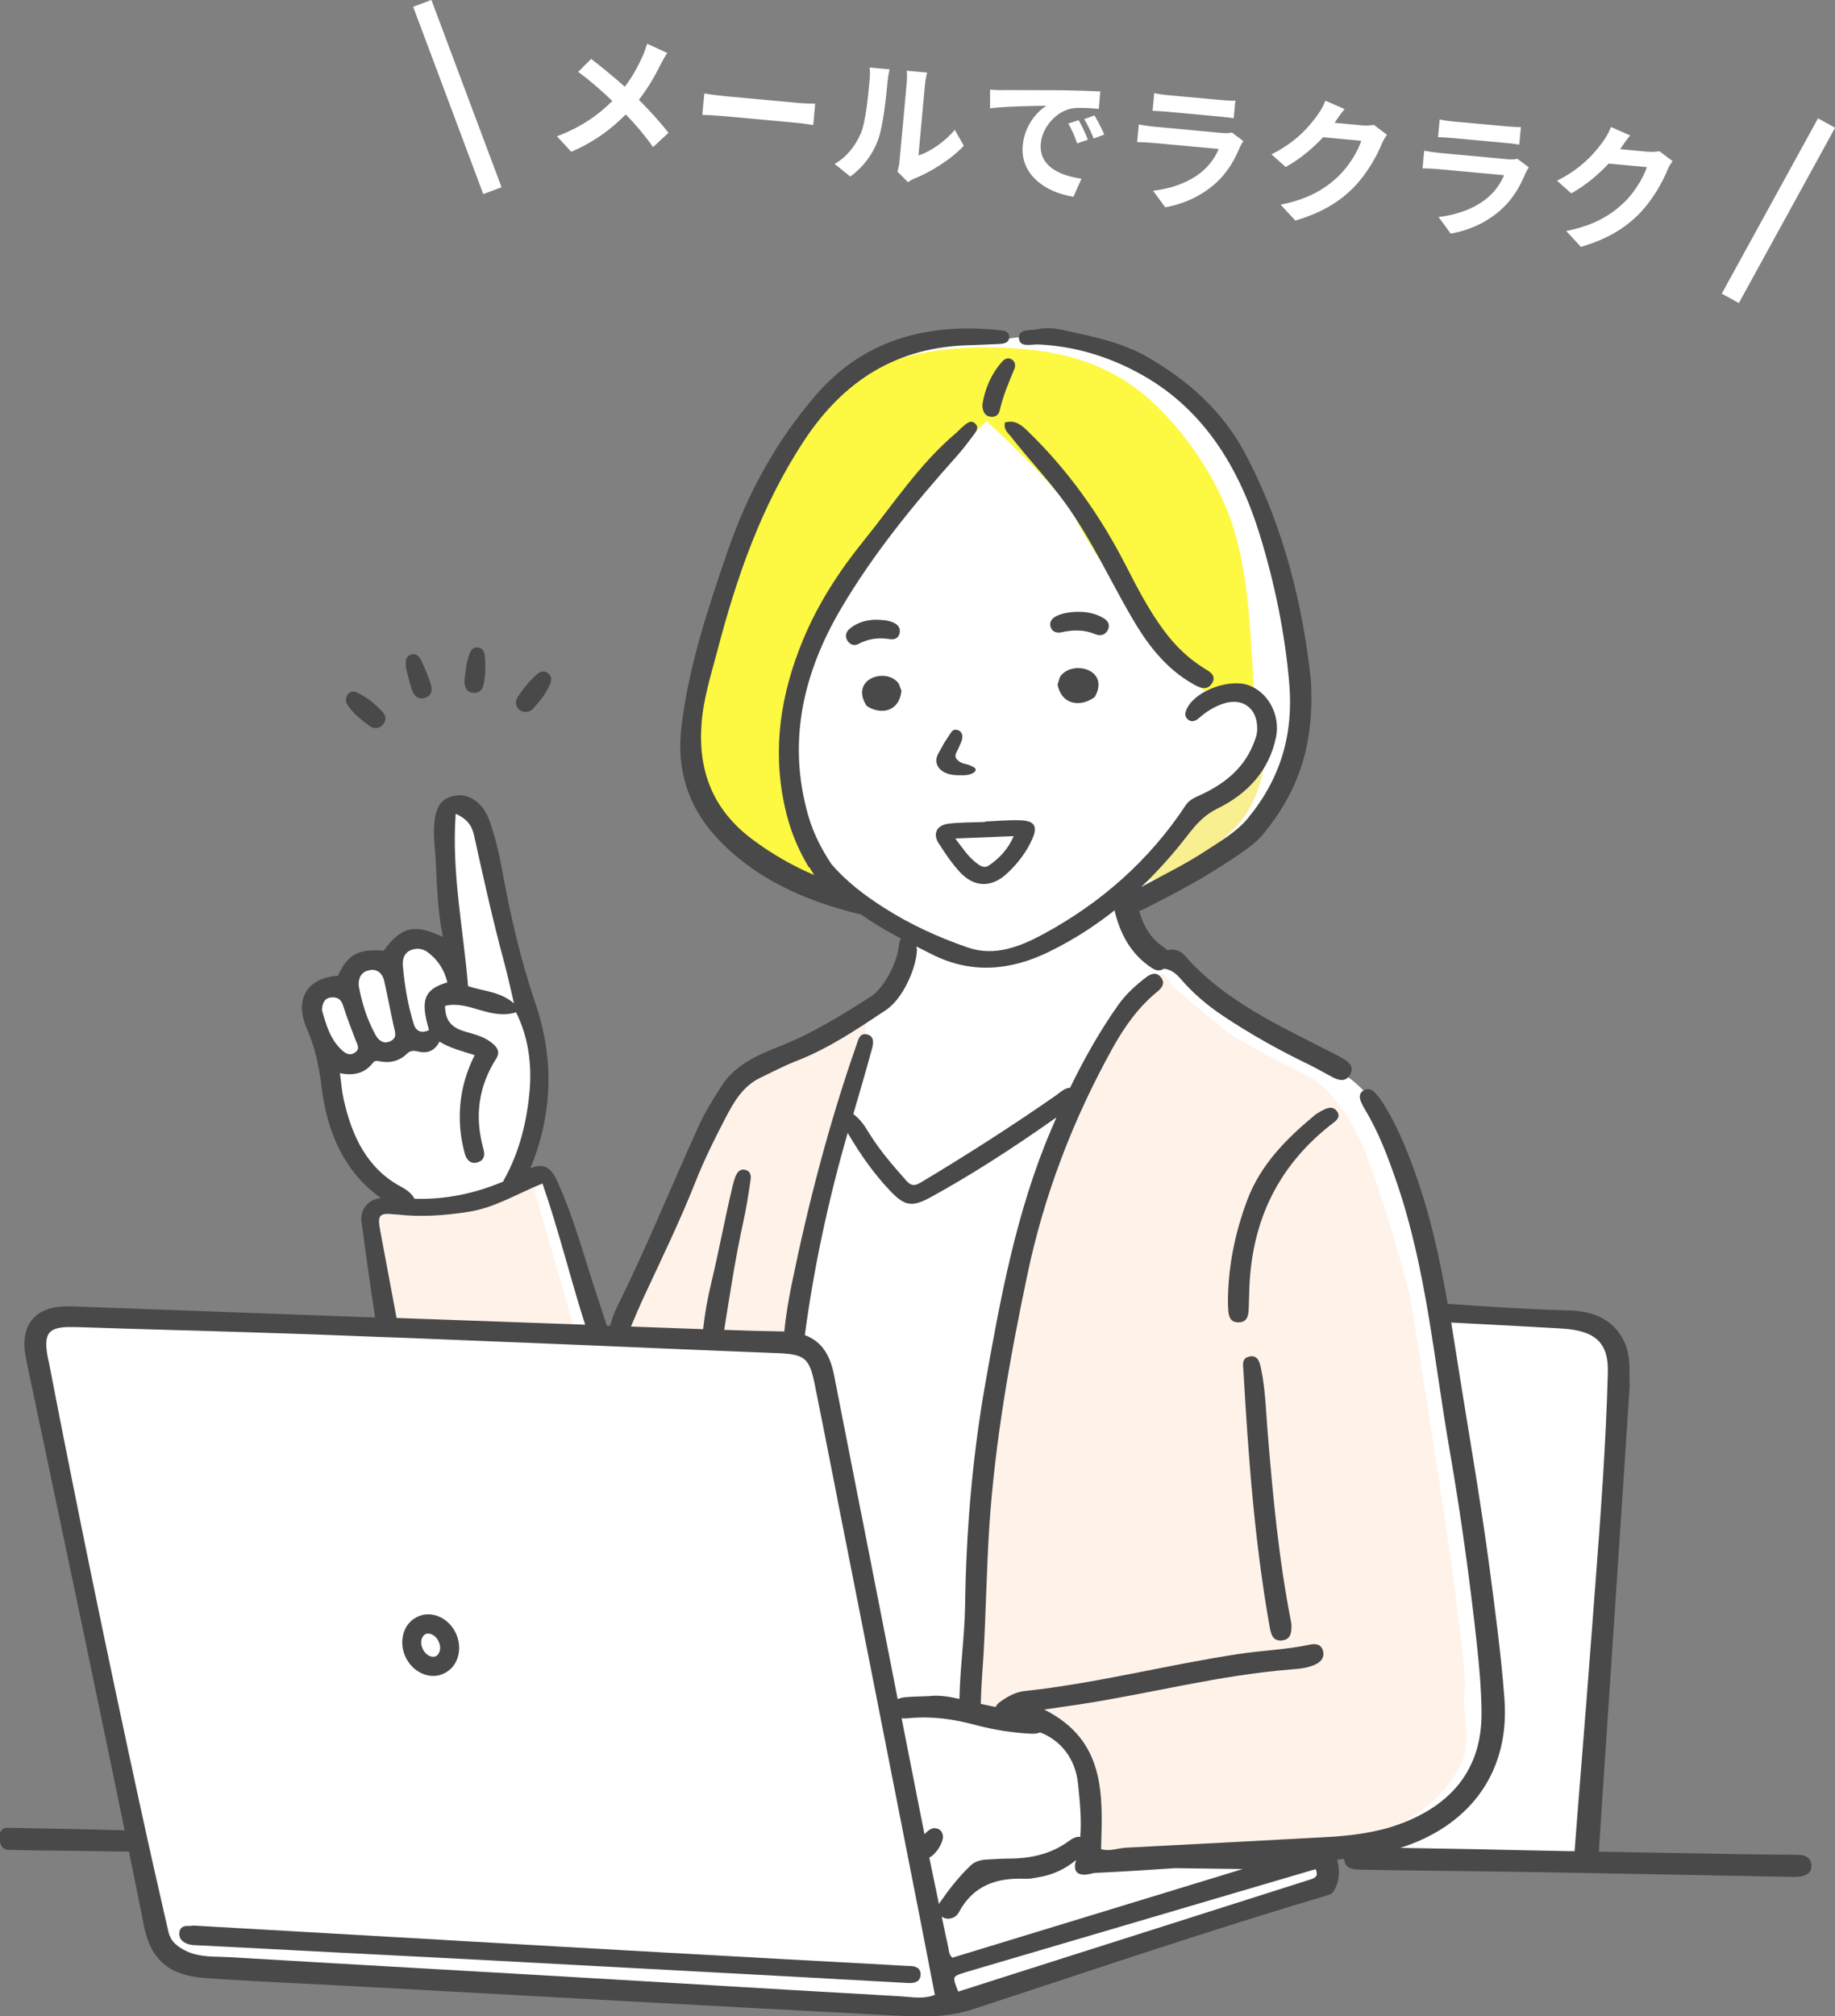 <?xml version="1.0" encoding="UTF-8"?>
<svg xmlns="http://www.w3.org/2000/svg" width="188.14" height="206.68" viewBox="0 0 188.14 206.68">
  <rect x="0" y="0" width="188.14" height="206.68" fill="#808080" stroke="none"/>
  <defs>
    <style>
      .cls-1 {
        fill: #fff;
      }

      .cls-2 {
        fill: #fdf842;
      }

      .cls-3 {
        fill: #494949;
      }

      .cls-4 {
        fill: #f7ef90;
      }

      .cls-5 {
        fill: #fff2e9;
      }
    </style>
  </defs>
  <g id="_イヤー_1" data-name="レイヤー 1"/>
  <g id="_イヤー_2" data-name="レイヤー 2">
    <g id="contents">
      <g>
        <g>
          <path id="_" data-name="白" class="cls-1" d="M164.58,136.61c-1.65-1.49-4.09-1.31-4.22-1.34s-13.06-.95-13.06-.95c-7.06-32.37-6.69-18.2-26.68-35.88,0,0-.83-.03-1.58-.06-1.97-1.69-2.69-2.9-3.19-5.45,6.27-2.56,13.36-6.07,16.02-12.72,5.51-18.43-5.8-49.09-28.83-45.45-17.41-3.11-25.99,15.51-29.93,29.42-1.58,6.59-4.41,14.17,.33,20.13,1.29,1.66,3.01,2.69,4.78,3.75,1.2,.95,2.37,1.99,3.8,2.61,1.47,.69,3.05,1.06,4.56,1.65,2.16,.87,4.18,2.33,6.19,3.49,.73,8.01-10.14,10.52-15.38,14.14-6.34,3.84-9.65,19.18-14.49,26.97-.52-.16-1.04-.34-1.56-.52-1.1-3.76-2.2-7.52-3.29-11.28-.11-1.3-.75-2.63-1.32-3.8-.54-1.07-1.44-1.02-2.37-1.23-.09-.11-.16-.23-.23-.35,.52-3.3,.99-6.62,1.17-9.93,.07-3.05-.78-6.08-1.55-9.02-1.71-5.65-2.49-11.65-4.83-17.15,.04-.46-.43-.83-.81-1.08h0c-1.05-.77-2.62-.36-2.81,1.02,.08,3.98,.79,8.94,1.19,12.91-.23,.37-.24,1.08-.61,1.26-3.27-1.98-3.78-2.94-6.26,.28-1.85,.03-4.19,.64-4.73,2.69-5.15,.22-2.19,5.43-1.16,8.22,1.3,4.71,1.05,11.16,6.39,13.33,.31,.13,.43,.39,.42,.67-2.32,.58-2.98,1.67-2.51,3.93,.27,3.12,1.11,6.14,1.79,9.19-6.63-.21-28.19-.69-32.8-.81-2.05-.32-3.81,.27-3.54,3.14l12.54,59.97s.21,2.28,2.25,3.03c17.05,1.71,59.71,3.42,74.55,4.27,4.74,1.13,39.69-11.72,43.14-12.43,0,0,.67,.07,.49-1.67-.19-1.74-.07-2.09-.07-2.09,0,0,3.29-.97,3.75-.15,1.4,3.01,21.04,1.24,22.39,1.73l3.3-49.75s.4-3.2-1.25-4.68Z"/>
          <g id="_り" data-name="塗り">
            <g>
              <path class="cls-5" d="M88.71,104.24s-.84,.24-1.76,.66c-.3-.05-.63,.02-.92,.16-2.25,1.08-4.51,2.15-6.75,3.26-1.95,.97-3.94,2.04-5.08,3.97-.02,.04-.04,.07-.06,.11-.41,.53-1.38,1.9-1.95,3.69-.74,2.31-8.88,21-8.88,21,0,0,9.88-.75,10.34-.26,.46,.49,1.32,.03,4,.35,2.67,.32,3.69,.81,3.69,.81,0,0,4.71-21.76,4.64-22.01-.07-.25,2.84-8.99,2.84-8.99l-.11-2.74Z"/>
              <path class="cls-5" d="M144.6,133.04c0-.18-2.55-9.78-4.58-14.84-2.03-5.06-4.39-6.75-4.95-7.31-.56-.57-7.55-3.66-9.79-5.53-2.25-1.86-4.9-4.12-4.9-4.12l-1.04-1.38c-.28,.07-1.34-.04-1.65,.6-.32,.64-.32,1.55-.8,2.34-.48,.79-3.35,3.5-5.19,7.66-1.84,4.15-3.31,5.39-4.18,8.92-.87,3.52-1.93,5.64-2.25,7.78-.32,2.14-3.19,16.27-4.02,21.33-.83,5.06-1.34,16.73-1.34,16.73,0,0-.38,7.3-.49,10.26,2.06,.84,4.01,1.57,6.25,1.37,1.62-.14,2.68,.58,3.55,1.94,2.11,3.31,2.25,7.81,.92,11.49,.61,.09,1.27,0,1.89,.06,.81,.08,1.62,.16,2.43,.23,2.23-.71,8.58-.05,9.85-.39,2.6-.69,13.48-.59,15.45-1.44,1.97-.85,6.61-2.63,9.2-6.46,2.59-3.83,.79-5.49,1.22-9.05s-5.56-40-5.57-40.17Z"/>
              <path class="cls-5" d="M41.99,135.91c1.18-.08,2.34,.08,3.49,.29,1.94,.36,3.87,.69,5.85,.7,2.16,.02,4.3-.09,6.46-.02,.43,.01,.86,.02,1.29,.03l-4.23-14.67s.12-1.82-.98-1.56c-1.1,.26-3.33,1.59-5.95,2.31-2.62,.72-3.49,.87-5.25,.94s-3.67-.29-3.67-.29c0,0-.98,.04-1.07,1.06-.06,.7,1.02,7.39,1.7,11.53,.78-.14,1.57-.27,2.36-.33Z"/>
            </g>
            <g>
              <path class="cls-2" d="M128.45,68.82c-.29-4.77-.53-9.82-1.9-14.43-1.38-4.64-4.47-9.38-7.94-12.75-4.54-4.42-9.82-5.8-15.98-6-5.93-.19-11.41,.56-16.38,4.11-2.3,1.64-2.57,1.16-4.69,3.85-2.13,2.69-2.74,3.2-3.87,6.34-1.13,3.14-2.48,4.82-2.78,7.36-.29,2.54-1.01,4.19-1.68,7.23-.67,3.04-1.26,3.88-1.78,6.75-.52,2.87-1.2,3.55-.95,5.74,.24,2.19-.15,2.12,.95,4.2,1.1,2.07,.97,2.65,2.51,3.81s1.63,1.48,3.72,2.62c2.09,1.14,5.36,2.74,5.92,2.75,.56,0-.08-1.76-.28-2.16-.2-.4-1.74-3.7-2.22-7.83-.48-4.13-.24-4.56,.8-9.5,1.04-4.94,2.76-7.88,5.16-11.23,2.4-3.35,11.37-13.86,11.37-13.86l2.72-2.66s7.71,7.05,9.02,9.78c1.31,2.74,3.15,5.08,5.46,8.96,2.31,3.89,3.96,6.06,5.96,7.49,.19,.14,.34,.26,.45,.38,.39,.17,.74,.45,1.07,.73,.09,.08,.18,.15,.27,.23,.04,.03,.08,.07,.12,.1,1.15-.45,2.45-.5,3.55,.06,.62,.32,1.15,.75,1.62,1.24-.08-.99-.16-2.08-.23-3.28Z"/>
              <path class="cls-4" d="M129.28,76.79c-1.18,1.99-2.82,3.59-4.92,4.56-.39,.18-1.21,.55-2.01,.75-1.23,1.73-2.17,3.67-3.59,5.27-.46,.52-.95,1.02-1.44,1.51-.02,.51-.04,1.02-.04,1.53,1.05-.27,2.26-.62,3.26-1.01,2.31-.89,5.25-3.68,6.35-4.84,1.1-1.17,2.21-3.38,2.62-5.51,.15-.8,.18-1.75,.13-2.91-.11,.21-.22,.43-.34,.63Z"/>
            </g>
          </g>
          <g id="_ウトライン" data-name="アウトライン">
            <g>
              <path class="cls-3" d="M185.74,191.21c-.12-1.02-.9-1.09-1.72-1.09-1.73,0-3.46-.02-5.19-.05-4.96-.08-9.93-.17-14.89-.26,0-.04,0-.08,0-.12,0-.04,0-.08,0-.12,.07-1.06,.14-2.12,.21-3.18,.1-1.51,.19-3.02,.3-4.53,.25-3.75,.5-7.49,.75-11.24,.28-4.1,.55-8.21,.82-12.31,.25-3.7,.49-7.41,.73-11.06l.34-5.17v-.02c-.01-.37-.02-.73-.02-1.08,0-1.22-.01-2.36-.54-3.45-1-2.08-2.85-3.13-5.66-3.2-4.15-.11-8.35-.39-12.44-.68-.81-4.66-1.82-9.27-3.45-13.74-.87-2.38-1.83-4.72-3.2-6.86-.25-.39-.53-.76-.85-1.09-.32-.32-.74-.44-1.15-.17-.43,.28-.42,.7-.25,1.12,.11,.27,.25,.54,.4,.79,1.45,2.4,2.42,5,3.32,7.64,3.01,8.85,3.78,18.14,5.37,27.26,1.15,6.64,2.08,13.32,2.81,20.03,.25,2.31,.45,4.62,.47,6.94,.04,5.87-3.18,9.51-8.45,11.43-2.42,.88-4.99,1.18-7.56,1.32-6.81,.37-13.62,.73-20.43,1.08-.85,.04-1.7,.42-2.57,.14,.17-5.57,.49-11.13-5.83-14.3,1.4-.2,2.52-.36,3.64-.53,7.23-1.11,14.34-3,21.66-3.58,.87-.07,1.77-.14,2.58-.55,.53-.26,.87-.71,.71-1.34-.17-.68-.72-.78-1.31-.66-2.44,.52-4.93,.6-7.38,.97-7.32,1.11-14.51,3-21.89,3.79-.92,.1-1.75,.55-2.52,1.1-.24,.17-.38,.35-.47,.54-.51-.1-1.01-.21-1.52-.32,.03-1.69,.18-3.38,.28-5.07,.25-4.35,.31-8.7,.59-13.05,.57-8.71,2.1-17.27,3.89-25.81,1.73-8.24,4.69-15.98,8.77-23.32,1.2-2.16,2.62-4.17,4.56-5.75,.5-.41,.84-.87,.39-1.46-.45-.59-1.02-.41-1.52-.03-1.08,.83-2.09,1.74-2.88,2.86-1.9,2.69-3.5,5.54-4.93,8.48-.02,0-.03,0-.05,0-.4,.02-.8,.32-1.15,.59-.1,.08-.2,.15-.29,.22-4.36,3.03-8.99,6.01-13.76,8.86-.33,.2-.55,.28-.75,.29-.27,.01-.51-.13-.82-.48-1.29-1.46-2.74-3.11-3.86-4.96-.4-.67-.87-1.34-1.54-1.83,.66-2.26,1.32-4.52,1.94-6.79,.15-.54,.18-1.26-.6-1.39-.69-.11-.82,.53-1,1.04-2.81,8.04-4.95,16.25-6.66,24.59-.33,1.63-.6,3.24-.76,4.84-.11,0-.21-.01-.32-.01-1.96-.03-3.97-.09-5.84-.16,.6-3.73,1.16-7.47,1.98-11.16,.31-1.4,.52-2.83,.73-4.25,.06-.41-.03-.87-.53-.99-.55-.14-.84,.23-1.02,.68-.12,.3-.21,.62-.29,.94-.8,3.36-1.42,6.76-2.23,10.11-.37,1.55-.63,3.08-.8,4.6-2.47-.09-4.93-.18-7.4-.27,.45-1.05,.89-2.11,1.37-3.14,1.8-3.86,3.66-7.69,5.23-11.65,.9-2.28,1.99-4.48,3.13-6.66,.83-1.6,1.77-3.19,3.49-4.03,1.24-.6,2.46-1.24,3.74-1.74,3.32-1.29,6.25-3.27,9.18-5.22,1.66-1.1,3.06-4.07,3.19-6.14-.11-.67-.11-1.45-.96-1.49-.82-.05-.84,.69-.93,1.29-.24,1.6-1.51,4.1-2.82,4.94-3.04,1.95-6.1,3.84-9.5,5.17-2.22,.87-4.46,1.87-5.85,4.04-.86,1.34-1.7,2.69-2.36,4.15-2.81,6.19-5.36,12.5-8.39,18.58-.29,.57-.47,1.2-.67,1.82h-.32c-.27-.86-.55-1.7-.83-2.54-1.39-4.11-2.46-8.33-4.26-12.3-.67-1.47-1.45-1.84-2.74-1.31,2.25-5.54,2.48-11.13,.48-16.98-1.52-4.46-2.58-9.1-3.42-13.77-.3-1.65-.7-3.27-1.25-4.83-.69-1.97-2.2-2.93-3.72-2.58-1.02,.23-1.55,.85-1.8,1.86-.38,1.62-.09,3.23,0,4.85,.12,2.53,.19,5.06,.73,7.75-2.93-1.41-4.27-1.05-6.07,1.4-2.62-.2-3.69,.38-4.69,2.57-3.21,.24-4.52,2.41-3.15,5.54,.84,1.91,1.23,3.84,1.48,5.91,.55,4.49,2.2,8.42,5.79,11.13,.1,.07,.2,.15,.3,.22-.04,0-.09,0-.13,.01-1.2,.13-2.04,1.19-1.88,2.38,.42,3.1,.84,6.2,1.32,9.29,.03,.18,.06,.36,.09,.55-10.39-.38-20.78-.76-31.17-1.14-.24,0-.47,0-.69,0-1.54,.06-2.67,.54-3.36,1.42-.74,.94-.93,2.29-.57,4.01,.84,4.03,1.7,8.09,2.53,12.01l.03,.16c.77,3.65,1.57,7.43,2.35,11.16,.44,2.13,.89,4.26,1.34,6.4,1.27,6.09,2.57,12.32,3.85,18.55-1.58-.04-3.16-.08-4.74-.12-2.43-.05-4.85-.1-7.28-.14-.46,0-.85,.24-.8,1.12,.04,.87,.46,1.13,.91,1.14,.69,.02,1.37,.04,2.06,.05,3.36,.04,6.73,.07,10.09,.13h.2c.53,2.58,1.05,5.15,1.56,7.71,.68,3.37,2.59,4.99,6.19,5.25,3.23,.23,6.5,.4,9.68,.55,1.5,.08,3,.15,4.51,.23,3.83,.21,7.66,.42,11.5,.63,5.88,.32,11.75,.65,17.63,.97,8.67,.47,17.98,.97,27.33,1.46,1.36,.07,2.58,.12,3.83,.08h0c1.64-.06,3.03-.3,4.37-.74,2.28-.75,4.56-1.5,6.83-2.25l.18-.06c9.55-3.16,19.42-6.42,29.23-9.34,.24-.07,.54-.18,.67-.4,.57-.93,.69-2.03,.37-3.27,.24-.02,.48-.05,.72-.07,.02,.83,.67,1.08,1.42,1.09,1.15,.03,2.3,.06,3.46,.07,5.65,.08,11.29,.13,16.94,.23,8.1,.14,16.2,.31,24.31,.46,1.17,.01,1.84-.41,1.75-1.17Zm-75.21-8.37c.18,1.81,.38,3.64,.23,5.46-.4-.09-.84,.18-1.2,.44-1.85,1.35-3.96,1.78-6.19,1.78-.7,0-1.4,.06-2.1,.09-.63,.03-1.25,.15-1.71,.58-1.22,1.14-2.24,2.46-3.19,3.82-.04,.06-.07,.11-.1,.17-.33-1.57-.66-3.17-.99-4.77,.63-.28,1.43-1.46,1.4-2.19-.05-.48-.33-.82-.91-.82-.28,0-.66,.26-.98,.62-.15-.74-.3-1.47-.44-2.2-.64-3.22-1.27-6.45-1.91-9.69,.22,.03,.46,.02,.7,0,2.34-.24,4.61,.08,6.88,.69,1.82,.49,3.69,.79,5.58,.89,.35,.02,.74,.02,1.03-.13,2.13,.8,3.64,2.7,3.9,5.27Zm-23.6-66.68c1.39,2.37,2.76,4.24,4.28,5.85,.85,.9,1.5,1.42,2.33,1.39,.49-.02,1.04-.22,1.87-.67,3.93-2.15,8.05-4.77,12.91-8.19-.19,.43-.37,.86-.56,1.29-3.57,8.39-5.2,17.28-6.77,26.19-1.31,7.46-1.93,14.99-2.04,22.56-.05,3.2-.52,6.38-.58,9.57-1.1-.25-2.16-.41-3.08-.29-.98,.04-1.64,.05-2.3,.1-.34,.02-.68,.08-.95,.21-1.24-6.33-2.48-12.65-3.7-18.84l-.04-.18c-.93-4.74-1.86-9.48-2.79-14.22-.43-2.17-1.36-3.47-2.99-4.07,.93-7.01,2.43-13.9,4.38-20.7Zm-40.21-32.74c1.2,.53,1.67,1.24,1.88,2.19,.97,4.4,1.94,8.79,3.12,13.14,.35,1.29,.62,2.6,.98,4.1-1.5-1.27-3.24-1.24-4.71-1.77-.48-5.85-1.7-11.59-1.27-17.65Zm-4.62,13.98c.63-.26,1.29-.17,1.85,.28,1,.78,1.62,1.79,1.92,3.02-2.39,.71-2.8,1.8-1.88,4.89-.73,.36-1.32,.16-1.56-.59-.61-1.97-.96-4.01-1.13-6.06-.05-.64,.16-1.27,.8-1.53Zm-4.14,2.03c.7-.1,1.25,.34,1.42,1.07,.36,1.58,.65,3.17,1,4.75,.13,.57,.37,1.12-.34,1.47-.73,.36-1.24-.1-1.53-.62-.92-1.66-1.45-3.46-1.73-5.07-.05-1.1,.52-1.5,1.18-1.59Zm-4.09,2.83c.6-.1,1.08,.09,1.3,.79,.38,1.21,.84,2.39,1.29,3.57,.17,.45,.5,.87-.06,1.27-.5,.36-.94,.12-1.3-.2-1.27-1.14-1.68-2.72-2.09-4.15,.03-.72,.27-1.19,.87-1.29Zm1.37,10.46c-.19-.84-.25-1.71-.39-2.71,1.43,.29,2.56,.01,3.39-1.07,.2-.26,.47-.19,.72-.14,1.06,.2,2-.04,2.78-.8,.33-.32,.66-.32,1.08-.22,.94,.23,1.73,0,2.24-1.01,1.08,.68,2.31,.97,3.61,1.39-1.24,2.46-1.69,4.95-1.48,7.53,.07,.87,.24,1.74,.47,2.58,.17,.64,.63,1.12,1.37,.86,.67-.24,.7-.8,.52-1.42-.9-3.26-.5-6.33,1.33-9.2,.47-.74,.02-1.25-.53-1.67-.82-.63-1.81-.84-2.77-1.13-1.37-.42-1.94-1.18-1.95-2.6,2.38-.61,4.62,1.49,7.28,.66,1.2,2.39,1.66,5.2,1.38,8.17-.3,3.18-1.06,6.22-2.63,9.02-.03,.05-.05,.1-.07,.16-2.89,1.22-5.91,1.86-9.09,1.76-.25-.47-.68-.86-1.36-1.22-3.49-1.86-5.06-5.2-5.89-8.91Zm5.44,11.77c2.47,.29,4.91,.11,7.36-.27,2.7-.42,4.98-1.86,7.58-2.9,1.56,4.5,2.69,9.04,4.07,13.5,.1,.32,.2,.65,.31,.97-6.45-.23-12.89-.46-19.34-.69-.55-2.95-1.11-5.91-1.66-8.86-.33-1.75-.16-1.95,1.68-1.74Zm53.77,80.27c-.49,.02-.98-.03-1.46-.07-.24-.02-.5-.05-.74-.06-7.44-.42-14.93-.87-22.17-1.3l-.5-.03c-4.3-.26-8.6-.51-12.9-.76-4.24-.25-8.48-.49-12.72-.73-6.62-.38-13.46-.77-20.28-1.18-.35-.02-.7-.03-1.06-.04-1.23-.03-2.5-.06-3.66-.66-1-.51-1.5-1.08-1.69-1.9-.19-.85-.67-2.93-.67-2.93-.71-3.11-1.44-6.33-2.13-9.52-3.59-16.51-6.68-31.54-9.46-45.95-.01-.07-.03-.14-.05-.22-.01-.05-.03-.11-.04-.16-.27-1.37-.23-2.15,.13-2.61,.3-.38,.87-.57,1.83-.61,.25,0,.53,0,.84,0,3.62,.12,7.3,.23,10.87,.33h.14c4.18,.13,8.49,.25,12.74,.4,7.25,.26,14.63,.56,21.76,.85,2.12,.09,4.25,.17,6.37,.26,2.29,.09,4.57,.19,6.86,.29l.64,.03c4.09,.17,8.33,.35,12.49,.51,2.95,.11,3.39,.47,3.96,3.28,.78,3.88,1.56,7.84,2.31,11.67v.03c.35,1.75,.69,3.5,1.04,5.25l2.49,12.63c1.6,8.14,3.21,16.28,4.81,24.43,.39,1.96,.76,3.92,1.15,5.91l.5,2.59c-.42,.16-.88,.25-1.38,.27Zm2.82-4.88v-.06c-.25-1.12-.48-2.24-.72-3.36,.19,.15,.43,.23,.7,.22,.33-.02,.79-.14,1.07-.67,1.49-2.79,3.94-3.56,6.87-3.42,.39,.02,.78-.08,1.17-.14,1.5-.22,2.82-.84,3.97-1.78,0,.03-.01,.05-.02,.08-.35,1.14,.25,1.62,1.45,1.34,.2-.05,.41-.1,.61-.11,2.7-.12,5.41-.3,8.11-.48l6.93,.09-29.77,9.09c-.27-.27-.32-.52-.37-.79Zm37.72-7.64c-.07,.17-.26,.3-.58,.4-9.56,3.04-19.11,6.08-28.7,9.13l-7.46,2.38c-.33-.78-.48-1.22-.38-1.44,.1-.21,.45-.34,1.15-.55,9.22-2.72,18.44-5.43,27.68-8.15l8.19-2.41c.13,.28,.16,.49,.09,.64Zm16.55-2.68c-2.66-.05-5.32-.1-7.98-.14,6.57-2.05,11.28-7.23,10.69-15.25-.33-4.47-.93-8.89-1.51-13.31-.98-7.44-2.31-14.83-3.46-22.24-.16-1.02-.32-2.03-.49-3.05,3.71,.19,7.54,.39,11.31,.61,3.49,.21,4.83,1.47,4.75,4.5-.19,7.35-.75,14.8-1.3,22-.11,1.41-.21,2.81-.32,4.22-.36,4.83-.75,9.73-1.13,14.47-.22,2.8-.45,5.59-.66,8.39h0c-.3,0-.6,0-.91-.01-2.99-.05-5.99-.13-8.98-.19Z"/>
              <path class="cls-3" d="M93.2,201.53l-2.13-.12c-6.98-.38-14.89-.81-22.55-1.24-7.29-.41-14.89-.84-21.6-1.23l-1.34-.08c-5.26-.3-10.52-.6-15.84-.91l-9.62-.55c-.07-.02-.16-.02-.3-.01-.06,0-.12,0-.18,.02-.05,0-.1,.01-.15,.01-.03,0-.13,0-.13,0-.05,0-.1,0-.14,0-.22,0-.81,.03-.84,.77-.02,.57,.35,.96,1.09,1.14,.21,.05,.42,.06,.62,.07h.06c3.18,.17,6.36,.33,9.54,.49l.31,.02c6.06,.31,12.34,.63,18.5,.95,8.29,.44,16.6,.89,24.64,1.32l7.97,.43c1.4,.08,2.8,.15,4.21,.23l.48,.03c2.43,.13,4.87,.27,7.3,.4,.12,0,.22,0,.31,0,.8-.03,.97-.49,.98-.87,0-.82-.73-.86-1.18-.88Z"/>
              <path class="cls-3" d="M43.22,171.52c.42,.2,.86,.29,1.3,.27,.35-.01,.69-.1,1-.25,.72-.34,1.24-.97,1.45-1.79,.2-.75,.12-1.58-.23-2.33-.35-.75-.93-1.34-1.64-1.67-.42-.2-.86-.29-1.3-.27-.35,.01-.69,.1-1,.25-.72,.34-1.24,.97-1.45,1.79-.2,.75-.12,1.58,.23,2.33,.35,.75,.93,1.34,1.64,1.67Zm.01-3.49c.07-.25,.21-.43,.39-.52,.08-.04,.16-.06,.25-.06,.13,0,.27,.02,.41,.09,.29,.13,.54,.39,.69,.72,.16,.33,.2,.68,.11,.99-.07,.25-.21,.43-.39,.52-.08,.04-.16,.06-.25,.06-.13,0-.27-.02-.41-.09-.29-.13-.54-.39-.69-.72-.16-.33-.2-.68-.11-.99Z"/>
              <path class="cls-3" d="M136.39,115.34c.46-.36,1.2-.77,.66-1.46-.48-.61-1.14-.24-1.69,.07-.22,.12-.43,.25-.62,.41-2.92,2.43-5.52,5.07-6.87,8.68-1.28,3.43-1.98,6.93-1.97,10.57,0,.16,.01,.32,.02,.48,.04,.71,.11,1.48,1.09,1.46,.89-.02,.99-.73,1.02-1.4,.02-.52,.04-1.05,.05-1.58,.13-6.92,2.66-12.77,8.31-17.23Z"/>
              <path class="cls-3" d="M128.14,139.05c-.87,.14-.69,.89-.65,1.52,.5,8.74,1.14,17.47,2.67,26.1,.14,.8,.3,1.61,1.32,1.48,.94-.12,.94-.93,.93-1.68-1.31-6.62-1.93-13.32-2.47-20.04-.16-2.05-.22-4.12-.65-6.15-.13-.61-.3-1.37-1.14-1.24Z"/>
              <path class="cls-3" d="M118.18,99.27c.43,.28,.84,.24,1.15,.03,.67,.05,1.21,.45,1.74,1.06,1.26,1.47,2.74,2.72,4.35,3.79,2.8,1.87,5.74,3.51,8.77,4.97,.85,.41,1.66,.9,2.5,1.33,.63,.32,1.31,.45,1.73-.28,.45-.81-.09-1.3-.75-1.68-.32-.19-.65-.35-.98-.52-5.43-2.8-11.07-5.28-15.23-10.03-.48-.55-1.15-.7-1.81-.54-.09-.11-.2-.22-.34-.31-2.06-1.31-2.72-3.83-2.93-6.12-.01-.15-.05-.28-.1-.4-.25,.24-.51,.47-.78,.7-.43,.37-.9,.8-1.4,1.2,.47,2.72,1.61,5.23,4.05,6.79Z"/>
            </g>
            <g>
              <path class="cls-3" d="M98.42,76.35c.26-.49,.32-.94,.15-1.22-.12-.21-.35-.33-.61-.33-.27,.01-.38,.18-.48,.33l-.39,.59c-.11,.16-.22,.33-.32,.5-.08,.14-.16,.28-.23,.42-.06,.12-.13,.24-.21,.38-.14,.24-.28,.48-.32,.77-.06,.41,.1,.82,.45,1.13,.38,.34,.92,.47,1.31,.52,.25,.03,.51,.03,.76,.03h.08c.06,0,.13,0,.19,0,.31-.01,.54-.05,.75-.13,.37-.14,.54-.32,.47-.52-.05-.11-.18-.18-.33-.25l-.03-.02c-.15-.07-.3-.13-.42-.17-.09-.03-.19-.06-.29-.08-.13-.03-.25-.06-.36-.11-.19-.08-.36-.21-.48-.35-.09-.11-.14-.22-.15-.33-.02-.18,.09-.37,.18-.54,.1-.18,.19-.38,.27-.59Z"/>
              <path class="cls-3" d="M110.46,68.48c-.76,.03-1.42,.36-1.77,.89l-.02,.04-.24,.76,.02,.08c.25,1.18,1.05,1.86,2.14,1.82h0c.54-.02,1.11-.23,1.6-.59l.06-.04,.03-.06c.54-.99,.35-1.66,.1-2.04-.36-.55-1.1-.88-1.92-.85Z"/>
              <path class="cls-3" d="M92.11,70.03c-.37-.5-1.03-.78-1.77-.75-.79,.03-1.48,.41-1.78,.99-.21,.4-.34,1.08,.26,2.03l.04,.06,.06,.04c.5,.32,1.06,.48,1.59,.46h0c1.05-.04,1.76-.78,1.91-1.98v-.08l-.28-.74-.02-.03Z"/>
              <path class="cls-3" d="M91.61,63.82c-.62-.27-1.29-.29-1.99-.29-.9,.05-1.76,.3-2.49,.91-.39,.32-.54,.77-.24,1.24,.26,.41,.69,.56,1.1,.34,1.04-.56,2.11-.69,3.25-.5,.44,.07,.86-.08,.99-.59,.13-.54-.16-.9-.61-1.1Z"/>
              <path class="cls-3" d="M113.61,64.52c.23-.52-.05-.92-.5-1.18-.83-.47-1.74-.68-3-.61-.44,.04-1.16,.1-1.81,.43-.48,.24-.75,.63-.57,1.15,.18,.49,.65,.61,1.12,.5,1.18-.26,2.31-.28,3.45,.2,.55,.23,1.07,.06,1.32-.5Z"/>
              <path class="cls-3" d="M96.24,86.43c.65,1.04,1.35,2.07,2.18,2.97,1.5,1.62,3.3,1.6,4.89,.08,1.05-1,1.93-2.12,2.52-3.46,.56-1.26,.29-1.86-1.11-1.93-1.23-.06-2.48,.07-3.72,.12v.05c-1.24,.05-2.49,.02-3.72,.17-1.23,.14-1.67,1-1.05,2.01Zm7.69-.71c-.6,1.37-1.49,2.28-2.56,3.01-.49,.33-.96-.03-1.34-.33-.8-.64-1.35-1.48-2.09-2.45l5.99-.24Z"/>
              <path class="cls-3" d="M122.34,70.13c.63,.35,1.4,.74,1.92-.08,.51-.82-.24-1.2-.81-1.55-1.59-.99-2.89-2.24-4.02-3.74-1.61-2.14-2.82-4.49-4.03-6.85-2.6-5.08-5.87-9.68-9.97-13.66-.62-.61-1.31-1.26-2.4-.94-.15,.8,.37,1.11,.68,1.52,1.77,2.27,3.76,4.34,5.46,6.68,2.69,3.7,4.57,7.84,6.85,11.76,1.59,2.74,3.48,5.26,6.33,6.86Z"/>
              <path class="cls-3" d="M102.78,37.03c-1.17,1.31-1.82,2.87-2.06,4.48,.03,.67,.22,1.1,.81,1.21,.46,.08,.86-.17,.95-.58,.34-1.5,.93-2.91,1.52-4.31,.14-.34,.11-.74-.24-.97-.35-.23-.72-.11-.98,.18Z"/>
              <path class="cls-3" d="M134.4,69.71c-.75-7.11-2.63-15.58-6.84-23.41-2.3-4.28-5.86-7.37-9.96-9.73-2.62-1.51-5.68-2.09-8.65-2.75-.87-.19-1.75-.25-2.6-.07-.7,.15-1.96-.08-1.88,.93,.08,.99,1.27,.6,2,.63,3.86,.17,7.51,1.34,10.78,3.21,6.34,3.62,9.87,9.65,11.92,16.32,1.51,4.92,2.58,10.05,3.02,15.27,.44,5.24-.95,9.79-4.26,13.78-1.18,1.42-2.8,2.33-4.33,3.34-2.11,1.39-4.38,2.48-6.59,3.69,1.72-1.63,3.3-3.42,4.78-5.33,.84-1.09,1.68-2.04,3-2.69,3.08-1.51,5.33-3.86,6.04-7.35,.46-2.27-.83-4.61-2.82-5.31-1.95-.69-5.3,.52-6.25,2.27-.22,.41-.39,.85,.01,1.22,.42,.38,.83,.16,1.19-.15,.71-.62,1.5-1.12,2.39-1.43,2.04-.71,3.59,.44,3.55,2.6,0,.59-.23,1.12-.45,1.66-1.04,2.49-3.03,4-5.39,5.09-.57,.26-1.12,.48-1.49,1.04-3.72,5.64-8.66,9.99-14.56,13.19-2.36,1.28-5,2.36-7.8,1.39-2.99-1.03-5.86-2.34-8.54-4.05-2-1.27-3.87-2.68-5.42-4.49l-.04-.05c-1-1.52-1.82-3.12-2.33-4.89-2.2-7.61-.51-14.69,3.34-21.24,3.33-5.66,7.51-10.76,11.89-15.66,.6-.67,1.14-1.39,1.68-2.11,.26-.35,.64-.79,.21-1.2-.49-.47-.9,0-1.28,.3-.24,.2-.45,.44-.69,.65-3.76,3.17-6.42,7.27-9.47,11.04-2.52,3.12-4.69,6.45-6.24,10.2-2.26,5.48-3.14,11.04-1.9,16.88,.45,2.14,1.18,4.19,2.48,6.36,.03,.02,.06,.03,.09,.05,.16,.27,.32,.53,.49,.79-2.22-.95-4.32-2.15-6.29-3.62-4.09-3.04-5.63-7.02-5.26-11.93,.2-2.6,.99-5.04,1.64-7.52,1.98-7.53,4.5-14.83,8.88-21.47,4.06-6.16,9.54-9.65,17.14-9.78,.95-.04,1.91-.07,2.86-.12,.49-.03,1.03-.11,1.02-.73-.01-.62-.58-.64-1.06-.69-.47-.05-.95-.1-1.43-.12-6.83-.4-12.76,1.53-17.24,6.68-4.17,4.78-7.13,10.24-9.17,16.19-2.03,5.92-4,11.83-4.72,18.06-.49,4.22,.72,8.03,3.53,11.1,3.88,4.24,9.04,6.57,14.67,7.94,.07,.02,.14,.03,.21,.03,2.27,1.63,4.8,2.85,7.32,4.12,4.1,2.06,8.12,1.6,11.94-.26,2.9-1.41,5.53-3.17,7.92-5.23,0,.17,.04,.35,.15,.56,.38,.69,1.02,.61,1.64,.3,3.2-1.6,6.35-3.28,9.31-5.29,1.1-.75,2.22-1.48,3.07-2.53,3.3-4.09,5.2-8.67,4.79-15.67Z"/>
            </g>
            <g>
              <path class="cls-3" d="M53.08,71.46c.53-.85,1.19-1.61,1.92-2.3,.33-.31,.74-.46,1.16-.18,.42,.29,.41,.72,.24,1.14-.41,.99-1.08,1.81-1.81,2.59-.12,.13-.31,.18-.41,.24-.45,.08-.79,0-1.05-.31-.31-.38-.29-.8-.05-1.18Z"/>
              <path class="cls-3" d="M35.49,71.99c-.13-.83,.46-1.31,1.14-.99,1,.47,1.84,1.17,2.59,1.97,.37,.39,.42,.89,.03,1.31-.41,.46-.93,.45-1.4,.11-.74-.53-1.44-1.11-2.01-1.83-.17-.21-.28-.46-.35-.58Z"/>
              <path class="cls-3" d="M48.14,67.01c.15-.38,.39-.7,.87-.64,.43,.05,.64,.37,.68,.75,.11,1.05,.11,2.1-.13,3.13-.12,.51-.51,.84-1.08,.77-.57-.07-.8-.48-.87-1.08,.09-.94,.16-1.96,.54-2.93Z"/>
              <path class="cls-3" d="M41.64,68.54c-.07-.68-.13-1.24,.51-1.44,.6-.18,.9,.29,1.1,.72,.34,.73,.65,1.49,.9,2.25,.21,.62,.15,1.25-.6,1.47-.74,.21-1.14-.27-1.34-.9-.24-.74-.41-1.5-.57-2.1Z"/>
            </g>
          </g>
        </g>
        <g>
          <g>
            <path class="cls-1" d="M68.42,5.42c-.21,.29-.53,.88-.69,1.19-.52,1.08-1.28,2.41-2.23,3.62,1.13,1.12,2.19,2.3,3.04,3.38l-1.58,1.47c-.87-1.23-1.77-2.29-2.8-3.35-1.36,1.37-3.11,2.77-5.59,3.83l-1.47-1.59c2.37-.89,4.16-2.09,5.68-3.62-.92-.88-2.15-2-3.5-2.98l1.33-1.33c1.05,.8,2.4,1.91,3.45,2.85,.81-1.05,1.36-2.11,1.84-3.16,.16-.34,.35-.9,.45-1.25l2.06,.95Z"/>
            <path class="cls-1" d="M72.21,9.58c.5,.09,1.51,.22,2.24,.29l7.49,.69c.64,.06,1.27,.06,1.64,.07l-.2,2.19c-.33-.04-1.04-.17-1.63-.22l-7.49-.69c-.79-.07-1.73-.13-2.25-.13l.2-2.19Z"/>
            <path class="cls-1" d="M85.57,16.81c1.31-.75,2.18-1.96,2.68-3.12,.5-1.16,.76-3.8,.91-5.49,.05-.56,.04-.94,0-1.28l2.05,.19c-.02,.05-.16,.68-.21,1.25-.15,1.65-.46,4.59-.97,5.96-.56,1.54-1.55,2.83-2.85,3.78l-1.6-1.29Zm6.44,.8c.08-.26,.17-.64,.21-1.02l.75-8.13c.06-.63,0-1.17,0-1.21l2.08,.19s-.15,.58-.21,1.21l-.67,7.29c1.17-.38,2.66-1.36,3.72-2.63l.93,1.63c-1.3,1.4-3.44,2.72-5.08,3.37-.31,.13-.46,.24-.65,.36l-1.07-1.07Z"/>
            <path class="cls-1" d="M102.86,9.23c1.17,0,3.47,.01,6.02,.02,1.43,.02,2.95,.07,3.93,.12l-.15,1.79c-.74-.07-1.93-.16-2.68-.06-1.71,.29-3.12,1.96-3.27,3.6-.21,2.28,1.84,3.29,4.17,3.62l-.82,1.85c-2.88-.45-5.47-2.26-5.2-5.26,.18-2,1.43-3.46,2.43-4.07-1.21,.02-4.14,.05-5.78,.26v-1.91c.55,.04,1.08,.06,1.35,.05Zm8.68,5.09l-1.1,.38c-.28-.8-.52-1.37-.91-2.04l1.07-.34c.29,.53,.73,1.42,.94,2Zm1.68-.53l-1.09,.41c-.31-.79-.58-1.34-.97-1.99l1.06-.38c.3,.52,.76,1.39,1,1.96Z"/>
            <path class="cls-1" d="M127.47,14.47c-.11,.17-.25,.41-.32,.56-.54,1.31-1.27,2.61-2.42,3.67-1.55,1.43-3.43,2.22-5.26,2.55l-1.25-1.7c2.15-.24,3.91-1.01,5.07-2,.82-.7,1.34-1.52,1.66-2.28l-6.74-.62c-.34-.03-1.03-.08-1.62-.08l.17-1.81c.58,.11,1.18,.19,1.61,.23l6.9,.64c.45,.04,.83,.02,1.03-.05l1.17,.88Zm-9.13-4.92c.39,.09,.97,.16,1.44,.21l5.37,.49c.43,.04,1.12,.09,1.51,.07l-.17,1.8c-.37-.06-1.03-.14-1.53-.18l-5.34-.49c-.45-.04-1.05-.08-1.45-.09l.17-1.8Z"/>
            <path class="cls-1" d="M142.22,13.79c-.18,.25-.41,.62-.55,.96-.49,1.21-1.46,2.99-2.86,4.44-1.47,1.5-3.28,2.61-6,3.42l-1.51-1.63c2.94-.59,4.6-1.66,5.94-2.93,1.05-1,2.01-2.6,2.33-3.62l-3.92-.36c-1.05,1.13-2.37,2.24-3.83,3.05l-1.46-1.3c2.58-1.27,3.96-2.96,4.77-4.09,.24-.33,.59-.94,.76-1.41l1.97,.86c-.38,.46-.79,1.05-.98,1.34l-.05,.07,2.8,.26c.43,.04,.9,.01,1.23-.05l1.34,1.01Z"/>
            <path class="cls-1" d="M156.74,17.17c-.11,.17-.25,.41-.32,.56-.54,1.31-1.27,2.61-2.42,3.67-1.55,1.43-3.42,2.22-5.26,2.55l-1.25-1.71c2.15-.24,3.91-1.01,5.06-2,.82-.7,1.34-1.52,1.66-2.28l-6.74-.62c-.33-.03-1.03-.08-1.62-.08l.17-1.81c.58,.11,1.18,.19,1.61,.23l6.91,.64c.45,.04,.83,.02,1.03-.05l1.17,.88Zm-9.13-4.92c.39,.09,.97,.16,1.45,.21l5.37,.49c.43,.04,1.12,.09,1.51,.07l-.17,1.8c-.38-.06-1.03-.14-1.53-.18l-5.34-.49c-.45-.04-1.05-.08-1.46-.09l.17-1.8Z"/>
            <path class="cls-1" d="M171.5,16.49c-.18,.25-.41,.62-.55,.96-.49,1.21-1.46,2.99-2.86,4.44-1.47,1.5-3.28,2.61-6,3.42l-1.51-1.63c2.94-.59,4.6-1.66,5.94-2.93,1.05-1,2.01-2.6,2.33-3.62l-3.92-.36c-1.05,1.13-2.37,2.24-3.83,3.05l-1.46-1.3c2.58-1.27,3.96-2.96,4.77-4.09,.24-.33,.59-.94,.76-1.41l1.97,.86c-.38,.46-.79,1.05-.98,1.34l-.05,.07,2.8,.26c.43,.04,.9,.01,1.23-.05l1.34,1.01Z"/>
          </g>
          <rect class="cls-1" x="45.89" y="-.3" width="2" height="20.5" transform="translate(-.51 17.07) rotate(-20.53)"/>
          <rect class="cls-1" x="172.08" y="20.59" width="20.5" height="2" transform="translate(75.66 171.03) rotate(-61.23)"/>
        </g>
      </g>
    </g>
  </g>
</svg>